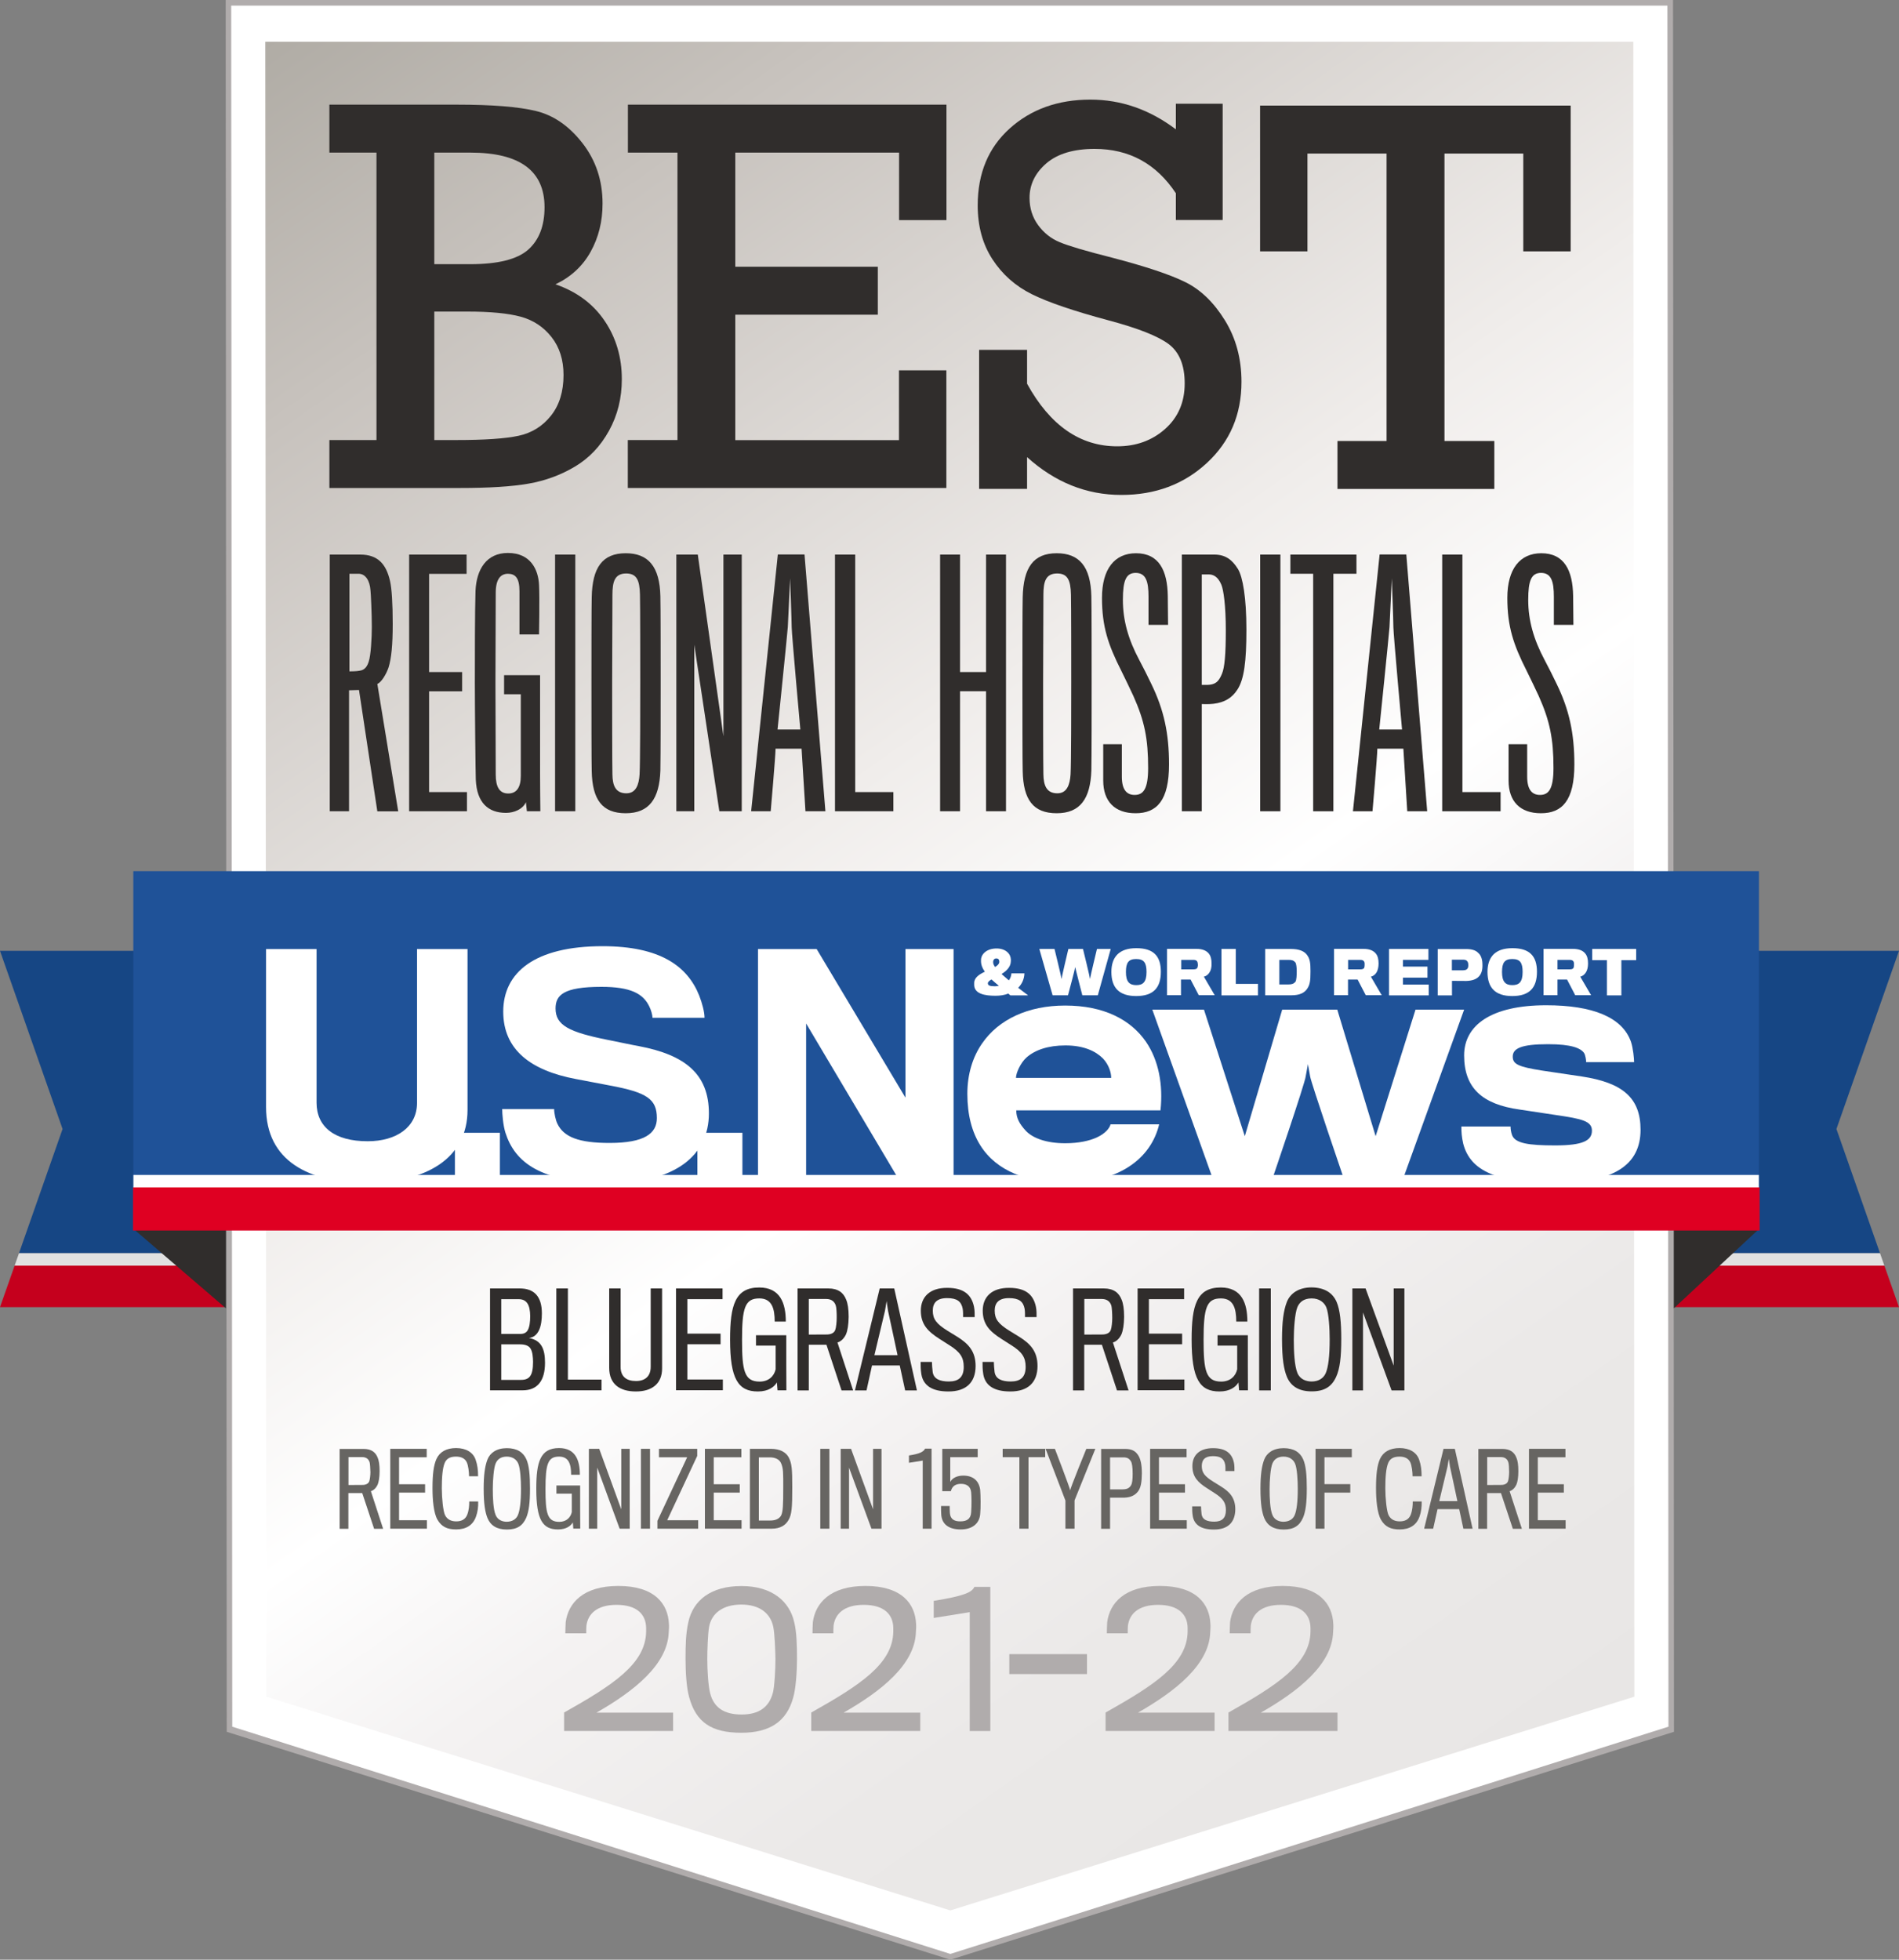 <?xml version="1.0" encoding="utf-8"?>
<!-- Generator: Adobe Illustrator 26.0.2, SVG Export Plug-In . SVG Version: 6.00 Build 0)  -->
<svg version="1.1" id="Layer_1" xmlns="http://www.w3.org/2000/svg" xmlns:xlink="http://www.w3.org/1999/xlink" x="0px" y="0px"
	 viewBox="0 0 200 206.37" style="enable-background:new 0 0 200 206.37;" xml:space="preserve">
<rect x="0" y="0" width="200" height="206.37" fill="#808080" stroke="none"/>
<style type="text/css">
	.st0{fill:#FFFFFF;}
	.st1{fill:#B0ACAC;}
	.st2{fill:url(#SVGID_1_);}
	.st3{fill:#302D2C;}
	.st4{fill:url(#gold_shield_00000066490379418082894710000017100814268028086461_);}
	.st5{fill:#164684;}
	.st6{fill:#E1E1E1;}
	.st7{fill:#C5001D;}
	.st8{fill:#1F5298;}
	.st9{fill:#DF0022;}
	.st10{fill:#676562;}
</style>
<g>
	<g>
		<polygon class="st0" points="24.17,182.08 24.06,0.29 175.9,0.29 176.01,182.07 100.09,206.06 		"/>
		<path class="st1" d="M175.61,0.59l0.11,181.24l-75.63,23.93l-75.63-23.93L24.35,0.59H175.61 M176.2,0H23.77l0.11,182.37l76.21,24
			l76.21-24L176.2,0L176.2,0z"/>
	</g>
	<linearGradient id="SVGID_1_" gradientUnits="userSpaceOnUse" x1="35.378" y1="-0.805" x2="164.695" y2="183.878">
		<stop  offset="0" style="stop-color:#B0ACA5"/>
		<stop  offset="0.149" style="stop-color:#C7C2BD"/>
		<stop  offset="0.443" style="stop-color:#F0EDEB"/>
		<stop  offset="0.589" style="stop-color:#FFFFFF"/>
		<stop  offset="0.697" style="stop-color:#F4F2F2"/>
		<stop  offset="0.838" style="stop-color:#EBE9E8"/>
		<stop  offset="1" style="stop-color:#E8E6E5"/>
	</linearGradient>
	<polygon class="st2" points="172.02,4.4 27.94,4.4 28.05,178.67 100.09,201.18 172.13,178.67 	"/>
	<g>
		<path class="st1" d="M59.41,182.29v-1.95c5.14-2.89,8.58-5.12,8.64-8.51c0-0.17,0-0.25,0-0.4c-0.02-1.4-0.94-2.43-3.12-2.43
			c-2.1,0-3.02,0.99-3.17,2.2c-0.02,0.19-0.02,0.57-0.02,0.8h-2.2c0-0.33,0.02-0.84,0.04-1.19c0.27-1.99,1.82-3.8,5.54-3.8
			c3.84,0,5.24,1.89,5.33,4.01c0.02,0.23,0,0.61-0.02,0.86c-0.11,3.4-3.65,6.21-7.61,8.47h8.07v1.93H59.41z"/>
		<path class="st1" d="M83.65,170.84c0.25,1.03,0.29,2.39,0.29,3.9c0,1.26-0.13,3.12-0.4,4.02c-0.69,2.54-2.49,3.71-5.47,3.71
			c-3.1,0-4.76-1.07-5.49-3.75c-0.29-1.01-0.38-2.71-0.38-4c0-1.49,0.02-2.64,0.29-3.88c0.5-2.33,2.39-3.82,5.6-3.82
			C81.32,167.02,83.16,168.64,83.65,170.84z M81.44,171.32c-0.29-1.43-1.45-2.35-3.36-2.35c-1.95,0-3.14,0.92-3.4,2.35
			c-0.13,0.73-0.19,2.5-0.19,3.42c0,1.21,0.11,2.81,0.29,3.52c0.38,1.57,1.49,2.29,3.33,2.29c1.82,0,2.89-0.78,3.29-2.29
			c0.17-0.65,0.27-2.5,0.27-3.54C81.65,173.75,81.59,172.02,81.44,171.32z"/>
		<path class="st1" d="M85.44,182.29v-1.95c5.14-2.89,8.58-5.12,8.64-8.51c0-0.17,0-0.25,0-0.4c-0.02-1.4-0.94-2.43-3.12-2.43
			c-2.1,0-3.02,0.99-3.17,2.2c-0.02,0.19-0.02,0.57-0.02,0.8h-2.2c0-0.33,0.02-0.84,0.04-1.19c0.27-1.99,1.82-3.8,5.54-3.8
			c3.84,0,5.24,1.89,5.33,4.01c0.02,0.23,0,0.61-0.02,0.86c-0.11,3.4-3.65,6.21-7.61,8.47h8.07v1.93H85.44z"/>
		<path class="st1" d="M102.13,182.29v-12.52l-3.79,0.61v-1.8c3.23-0.52,4.02-0.9,4.28-1.47h1.68v15.18H102.13z"/>
		<path class="st1" d="M106.3,176.29v-2.1h8.18v2.1H106.3z"/>
		<path class="st1" d="M116.44,182.29v-1.95c5.14-2.89,8.58-5.12,8.64-8.51c0-0.17,0-0.25,0-0.4c-0.02-1.4-0.94-2.43-3.12-2.43
			c-2.1,0-3.02,0.99-3.17,2.2c-0.02,0.19-0.02,0.57-0.02,0.8h-2.2c0-0.33,0.02-0.84,0.04-1.19c0.27-1.99,1.82-3.8,5.54-3.8
			c3.84,0,5.24,1.89,5.33,4.01c0.02,0.23,0,0.61-0.02,0.86c-0.11,3.4-3.65,6.21-7.61,8.47h8.07v1.93H116.44z"/>
		<path class="st1" d="M129.38,182.29v-1.95c5.14-2.89,8.58-5.12,8.64-8.51c0-0.17,0-0.25,0-0.4c-0.02-1.4-0.94-2.43-3.12-2.43
			c-2.1,0-3.02,0.99-3.17,2.2c-0.02,0.19-0.02,0.57-0.02,0.8h-2.2c0-0.33,0.02-0.84,0.04-1.19c0.27-1.99,1.82-3.8,5.54-3.8
			c3.84,0,5.24,1.89,5.33,4.01c0.02,0.23,0,0.61-0.02,0.86c-0.11,3.4-3.65,6.21-7.61,8.47h8.07v1.93H129.38z"/>
	</g>
	<g>
		<path class="st3" d="M39.65,46.34V16.07h-4.96v-5.05h13.44c3.7,0,6.47,0.22,8.32,0.67c1.85,0.45,3.48,1.57,4.89,3.38
			c1.41,1.81,2.12,3.93,2.12,6.37c0,1.88-0.42,3.57-1.26,5.08c-0.84,1.51-2.08,2.65-3.7,3.42c2.24,0.77,3.97,2.06,5.18,3.85
			c1.21,1.79,1.81,3.84,1.81,6.14c0,1.99-0.45,3.8-1.35,5.43c-0.9,1.63-2.09,2.88-3.58,3.77c-1.49,0.89-3.12,1.49-4.89,1.8
			s-4.18,0.46-7.24,0.46H34.69v-5.05H39.65z M45.74,27.82h3.8c2.9,0,4.93-0.51,6.08-1.52c1.15-1.02,1.73-2.51,1.73-4.48
			c0-3.83-2.6-5.75-7.81-5.75h-3.8V27.82z M45.74,46.34h2.29c3,0,5.2-0.15,6.59-0.45c1.39-0.3,2.53-1.01,3.41-2.12
			c0.88-1.11,1.32-2.54,1.32-4.28c0-1.59-0.42-2.92-1.26-3.99c-0.84-1.07-1.93-1.79-3.25-2.15c-1.33-0.36-3.2-0.54-5.62-0.54h-3.48
			V46.34z"/>
		<path class="st3" d="M71.35,46.34V16.07h-5.22v-5.05h33.55v12.16h-4.99v-7.11H77.44v12.02h15.01v5.05H77.44v13.21h17.24V39h4.99
			v12.39H66.12v-5.05H71.35z"/>
		<path class="st3" d="M103.12,51.49V36.84h5.05v3.57c2.42,4.39,5.58,6.59,9.49,6.59c1.99,0,3.68-0.61,5.05-1.83
			c1.37-1.22,2.06-2.82,2.06-4.79c0-1.92-0.56-3.29-1.68-4.14c-1.12-0.84-3.24-1.68-6.36-2.51c-3.62-0.97-6.3-1.88-8.04-2.74
			c-1.74-0.86-3.13-2.09-4.17-3.69c-1.04-1.6-1.55-3.49-1.55-5.67c0-3.39,1.13-6.09,3.38-8.11c2.25-2.02,5.08-3.03,8.49-3.03
			c3.23,0,6.23,1.04,9,3.13v-2.7h4.93v12.25h-4.93v-2.82c-2.07-3.12-4.92-4.67-8.56-4.67c-2.21,0-3.9,0.51-5.08,1.52
			c-1.18,1.02-1.77,2.23-1.77,3.64c0,1.08,0.3,2.04,0.9,2.86c0.6,0.82,1.36,1.43,2.29,1.81c0.93,0.39,2.76,0.93,5.49,1.62
			c3.56,0.93,6.14,1.79,7.75,2.59c1.61,0.8,2.99,2.14,4.15,4.02c1.16,1.88,1.74,4.04,1.74,6.47c0,3.45-1.21,6.29-3.64,8.54
			c-2.43,2.25-5.43,3.37-9.01,3.37c-3.68,0-6.99-1.33-9.93-3.98v3.34H103.12z"/>
		<path class="st3" d="M146.03,46.44V16.17h-8.33v10.3h-4.99V11.12h32.71v15.35h-4.99v-10.3h-8.3v30.27h5.25v5.05h-16.52v-5.05
			H146.03z"/>
	</g>
	<g>
		<polygon class="st5" points="0,100.13 23.65,100.13 23.65,131.97 2,131.97 6.59,118.89 		"/>
		<polygon class="st6" points="23.65,133.28 1.54,133.28 2,131.97 23.65,131.97 		"/>
		<polygon class="st7" points="23.65,137.65 0,137.65 1.54,133.28 23.65,133.28 		"/>
	</g>
	<g>
		<polygon class="st5" points="200,100.13 176.35,100.13 176.35,131.97 198,131.97 193.41,118.89 		"/>
		<polygon class="st6" points="176.35,133.28 198.46,133.28 198,131.97 176.35,131.97 		"/>
		<polygon class="st7" points="176.35,137.65 200,137.65 198.46,133.28 176.35,133.28 		"/>
	</g>
	<polygon class="st3" points="23.79,129.41 23.79,137.77 14.01,129.37 	"/>
	<polygon class="st3" points="176.29,129.41 176.29,137.77 185.31,129.37 	"/>
	<rect x="14.04" y="91.74" class="st8" width="171.21" height="33.35"/>
	<g id="U.S.News_7_">
		<path class="st0" d="M38.6,124.55c-6.06,0-10.58-2.28-10.58-7.97c0-0.55,0-16.64,0-16.64h5.32c0,0,0,15.72,0,16.18
			c0,2.56,1.91,4.06,5.38,4.06c3.05,0,5.2-1.5,5.2-4.03c0-0.46,0-16.21,0-16.21h5.32c0,0,0,16.45,0,16.94
			C49.24,122.03,44.81,124.55,38.6,124.55z"/>
		<path class="st0" d="M47.91,124.24v-4.95h4.74v4.95H47.91z"/>
		<path class="st0" d="M64.21,124.57c-7.35,0-10-2.22-10.98-5.29c-0.25-0.8-0.34-2-0.34-2.49h5.47c0,0.43,0.16,1.17,0.34,1.54
			c0.68,1.42,2.28,2.03,5.5,2.03c3.69,0,4.98-1.01,4.98-2.61c0-2-1.02-2.71-4.95-3.44c-0.71-0.13-2.49-0.47-3.57-0.68
			c-4.74-0.89-7.66-3.07-7.66-7.1c0-4.13,3.32-6.89,10.46-6.89c6.09,0,8.95,2.12,10.18,5.2c0.31,0.8,0.56,1.72,0.56,2.34h-5.48
			c0-0.28-0.15-0.83-0.34-1.2c-0.65-1.35-1.97-2.06-5.04-2.06c-4.03,0-4.83,0.89-4.83,2.28c0,1.78,1.45,2.49,5.42,3.29
			c1.23,0.24,2.83,0.59,3.38,0.68c4.83,0.92,7.35,2.92,7.35,7.08C74.66,121.62,71.19,124.57,64.21,124.57z"/>
		<path class="st0" d="M73.45,124.24v-4.95h4.74v4.95H73.45z"/>
		<path class="st0" d="M94.68,124.24l-9.78-16.46v16.46h-5.07v-24.3h6.18l9.35,15.65V99.94h5.07v24.3H94.68z"/>
		<path class="st0" d="M118.83,122.9c-1.57,1.01-3.75,1.63-6.65,1.63c-3.98,0-7.2-1.17-8.93-3.91c-0.88-1.4-1.37-3.19-1.37-5.44
			c0-2.05,0.56-3.88,1.56-5.31c1.73-2.51,4.82-3.98,8.74-3.98c4.1,0,6.91,1.5,8.51,3.81c1.34,1.96,1.82,4.53,1.53,7.23h-15.19
			c0,0.82,0.36,1.44,0.98,2.12c0.75,0.82,2.22,1.34,4.17,1.34c1.47,0,2.54-0.26,3.29-0.59c0.94-0.42,1.4-1.01,1.49-1.4h5.12
			C121.67,120.13,120.63,121.76,118.83,122.9z M116.16,111.46c-0.75-0.75-1.99-1.37-3.95-1.37c-1.85,0-3.22,0.49-4.1,1.27
			c-0.62,0.55-1.11,1.63-1.11,2.15h10.03C117.03,112.99,116.81,112.15,116.16,111.46z"/>
		<path class="st0" d="M147.73,124.24h-6.16c0,0-3.52-10.3-3.59-10.89c-0.04-0.23-0.23-1.29-0.23-1.29s-0.19,1.06-0.23,1.26
			c-0.03,0.62-3.55,10.92-3.55,10.92h-6.2l-6.41-17.92h5.44l4.3,13.33l3.94-13.33h5.8l4.04,13.33l4.2-13.33h5.12L147.73,124.24z"/>
		<path class="st0" d="M163.78,124.56c-6.06,0-8.93-1.21-9.68-4.14c-0.16-0.71-0.19-1.2-0.19-1.79h5.18c0,0.23,0.03,0.55,0.16,0.91
			c0.33,0.85,1.7,1.08,4.53,1.08c2.96,0,3.88-0.52,3.88-1.56c0-1.01-1.08-1.24-3.72-1.63c-0.68-0.1-2.83-0.42-3.91-0.59
			c-3.94-0.55-5.83-2.28-5.83-5.7c0-3.19,2.87-5.28,8.64-5.28c4.92,0,8.02,1.27,8.93,3.84c0.23,0.69,0.33,1.79,0.33,2.15h-5.05
			c0-0.19-0.07-0.75-0.23-0.98c-0.36-0.49-1.3-0.91-3.78-0.91c-2.87,0-3.72,0.46-3.72,1.31c0,0.78,0.56,1.07,3.1,1.47
			c1.04,0.16,3.55,0.52,4.17,0.62c4.3,0.65,6.19,2.25,6.19,5.61C172.78,122.67,169.98,124.56,163.78,124.56z"/>
	</g>
	<g id="_x26__World_Report_7_">
		<path class="st0" d="M106.25,103.24c0.16-0.21,0.25-0.46,0.27-0.74h1.37c-0.02,0.61-0.27,1.14-0.66,1.52
			c0.32,0.24,0.69,0.52,1.05,0.8h-1.86c-0.08-0.06-0.16-0.12-0.23-0.19c-0.38,0.16-0.88,0.23-1.34,0.23c-1.16,0-2.21-0.21-2.25-1.11
			c0-0.07,0-0.19,0-0.25c0.01-0.56,0.54-0.9,1.12-1.17c-0.28-0.4-0.39-0.74-0.4-1.03c0-0.06,0-0.17,0-0.25
			c0.03-0.6,0.62-1.17,1.64-1.17c0.93,0,1.47,0.54,1.5,1.13c0.01,0.04,0,0.18,0,0.21c-0.01,0.62-0.49,1.05-0.98,1.35
			C105.69,102.75,105.97,103,106.25,103.24z M104.04,103.54c0,0.24,0.22,0.32,0.73,0.32c0.14,0,0.31-0.02,0.43-0.05
			c-0.28-0.24-0.57-0.47-0.78-0.67C104.2,103.27,104.04,103.41,104.04,103.54z M105.24,101.33c0-0.03,0-0.08,0-0.1
			c-0.01-0.16-0.08-0.3-0.31-0.3c-0.22,0-0.31,0.15-0.33,0.32c0,0.04,0,0.09,0,0.13c0.01,0.13,0.08,0.29,0.2,0.45
			C105.05,101.68,105.22,101.52,105.24,101.33z"/>
		<path class="st0" d="M115.62,104.81h-1.63c0,0-0.73-2.81-0.75-2.97c-0.01,0.16-0.76,2.97-0.76,2.97h-1.62l-1.4-4.88h1.6
			c0,0,0.74,3.02,0.74,3.17c0-0.15,0.72-3.17,0.72-3.17h1.54c0,0,0.74,3.02,0.74,3.17c0-0.15,0.73-3.17,0.73-3.17h1.45
			L115.62,104.81z"/>
		<path class="st0" d="M122.26,102.33c0,1.72-0.82,2.56-2.6,2.56c-1.79,0-2.61-0.87-2.61-2.54c0-1.56,0.8-2.5,2.61-2.5
			C121.5,99.84,122.26,100.7,122.26,102.33z M120.75,102.36c0-0.97-0.27-1.37-1.09-1.37c-0.8,0-1.08,0.38-1.08,1.37
			c0,1.03,0.37,1.38,1.09,1.38C120.35,103.74,120.75,103.45,120.75,102.36z"/>
		<path class="st0" d="M127.39,102.39c-0.15,0.26-0.38,0.41-0.6,0.46l1.14,1.95h-1.68l-0.86-1.65h-1.01v1.65h-1.47v-4.88h3.09
			c0.65,0,1.07,0.19,1.32,0.51c0.19,0.24,0.28,0.57,0.28,1.03C127.61,101.87,127.53,102.18,127.39,102.39z M126.1,101.28
			c-0.07-0.16-0.22-0.2-0.43-0.2h-1.26v1h1.29c0.18,0,0.34-0.04,0.4-0.16c0.04-0.09,0.06-0.22,0.06-0.31
			C126.15,101.49,126.14,101.36,126.1,101.28z"/>
		<path class="st0" d="M128.64,104.81v-4.88h1.51v3.68h2.34v1.21H128.64z"/>
		<path class="st0" d="M136,104.81h-2.75v-4.88h2.68c0.88,0,1.43,0.22,1.73,0.64c0.3,0.41,0.36,0.82,0.36,1.71
			c0,1.04-0.07,1.42-0.34,1.83C137.38,104.56,136.88,104.81,136,104.81z M136.57,102.28c0-0.35-0.04-0.8-0.15-0.94
			c-0.19-0.21-0.37-0.26-0.74-0.26h-0.94v2.59h0.94c0.38,0,0.58-0.08,0.75-0.28C136.55,103.23,136.57,102.67,136.57,102.28z"/>
		<path class="st0" d="M144.98,102.39c-0.15,0.26-0.38,0.41-0.6,0.46l1.14,1.95h-1.68l-0.86-1.65h-1.01v1.65h-1.47v-4.88h3.09
			c0.65,0,1.07,0.19,1.32,0.51c0.19,0.24,0.28,0.57,0.28,1.03C145.19,101.87,145.1,102.18,144.98,102.39z M143.68,101.28
			c-0.08-0.16-0.22-0.2-0.44-0.2h-1.26v1h1.29c0.18,0,0.35-0.04,0.4-0.16c0.04-0.09,0.05-0.22,0.05-0.31
			C143.73,101.49,143.72,101.36,143.68,101.28z"/>
		<path class="st0" d="M146.29,104.81v-4.88h4.15v1.15h-2.68v0.71h2.58v1.16h-2.58v0.73h2.71v1.14H146.29z"/>
		<path class="st0" d="M155.78,102.8c-0.28,0.33-0.75,0.48-1.35,0.5c-0.18,0-1.51-0.01-1.51-0.01v1.53h-1.5v-4.88h3
			c0.59,0,1.01,0.13,1.27,0.41c0.29,0.25,0.44,0.67,0.44,1.27C156.14,102.15,156.02,102.54,155.78,102.8z M154.57,101.29
			c-0.08-0.16-0.22-0.23-0.47-0.23h-1.19v1.12c0,0,1.17,0,1.17,0c0.29,0,0.43-0.09,0.5-0.23c0.05-0.09,0.06-0.18,0.06-0.32
			C154.64,101.49,154.62,101.36,154.57,101.29z"/>
		<path class="st0" d="M161.87,102.33c0,1.72-0.82,2.56-2.6,2.56c-1.79,0-2.61-0.87-2.61-2.54c0-1.56,0.8-2.5,2.61-2.5
			C161.11,99.84,161.87,100.7,161.87,102.33z M160.36,102.36c0-0.97-0.26-1.37-1.09-1.37c-0.8,0-1.08,0.38-1.08,1.37
			c0,1.03,0.37,1.38,1.08,1.38C159.96,103.74,160.36,103.45,160.36,102.36z"/>
		<path class="st0" d="M167.03,102.39c-0.16,0.26-0.38,0.41-0.6,0.46l1.14,1.95h-1.67l-0.86-1.65h-1.01v1.65h-1.47v-4.88h3.09
			c0.65,0,1.08,0.19,1.32,0.51c0.19,0.24,0.28,0.57,0.28,1.03C167.25,101.87,167.16,102.18,167.03,102.39z M165.73,101.28
			c-0.07-0.16-0.22-0.2-0.44-0.2h-1.26v1h1.29c0.19,0,0.35-0.04,0.4-0.16c0.04-0.09,0.05-0.22,0.05-0.31
			C165.78,101.49,165.77,101.36,165.73,101.28z"/>
		<path class="st0" d="M170.76,101.11v3.71h-1.52v-3.71h-1.55v-1.18h4.63v1.18H170.76z"/>
	</g>
	<rect x="14.05" y="123.73" class="st0" width="171.19" height="1.57"/>
	<rect x="14.01" y="125.04" class="st9" width="171.31" height="4.54"/>
	<g>
		<path class="st3" d="M41.36,65.7c0,2.23-0.14,3.62-0.44,4.6c-0.24,0.68-0.74,1.55-1.18,1.72l2.2,13.42h-2.2l-1.93-12.78
			l-1.05,0.03v12.74h-2.03V58.4h3.21c1.86,0,2.74,1.01,3.14,2.8C41.26,61.98,41.36,63.57,41.36,65.7z M39.16,66.03
			c0-1.39-0.1-3.51-0.14-3.85c-0.07-1.01-0.51-1.76-1.25-1.76H36.8V70.7c0.03,0,0.78,0,1.08-0.07c0.57-0.07,0.81-0.51,0.95-0.95
			C39.06,69.04,39.16,67.08,39.16,66.03z"/>
		<path class="st3" d="M49.17,85.43h-6.08V58.4h6.05v2.03h-3.95v10.34h3.48v2.03h-3.48v10.61h3.99V85.43z"/>
		<path class="st3" d="M56.91,85.43h-1.42l-0.1-0.95c-0.34,0.74-1.25,1.12-2.1,1.12c-1.86,0-3.08-1.05-3.18-3.51
			c-0.03-0.74-0.1-7.67-0.1-10.17c0-2.5,0-7.54,0.07-9.7c0.1-2.26,1.15-3.99,3.41-3.99c2.4,0,3.21,1.76,3.28,3.38
			c0.07,1.29,0,5.2,0,5.2h-2.06v-4.56c0-1.39-0.44-1.83-1.22-1.83c-0.74,0-1.28,0.54-1.28,1.99c0,1.62-0.03,7.74-0.03,9.53
			c0,1.35,0.03,8.48,0.03,9.63c0,1.32,0.41,1.99,1.32,1.99c0.85,0,1.32-0.61,1.32-1.86v-8.59h-1.76V71.1h3.79v8.28
			C56.87,82.46,56.91,85.43,56.91,85.43z"/>
		<path class="st3" d="M60.59,85.43h-2.13V58.4h2.13V85.43z"/>
		<path class="st3" d="M65.9,58.26c2.37,0,3.58,1.39,3.65,4.53c0.03,1.22,0.03,6.35,0.03,9.02c0,2.97,0,7.57-0.03,9.33
			c-0.1,2.97-1.18,4.5-3.65,4.5s-3.52-1.42-3.58-4.43c-0.03-0.74-0.03-6.46-0.03-9.36c0-2.5,0-8.04,0.03-8.96
			C62.38,59.78,63.43,58.26,65.9,58.26z M65.97,83.54c1.01,0,1.32-0.91,1.39-1.99c0.07-1.18,0.07-7.6,0.07-9.67
			c0-1.83,0-8.18-0.03-9.26c-0.03-1.55-0.37-2.23-1.45-2.23c-1.22,0-1.45,0.88-1.45,2.26c0,1.12-0.03,7.37-0.03,9.33
			c0,2.06,0,8.42,0.03,9.57C64.51,82.7,64.82,83.54,65.97,83.54z"/>
		<path class="st3" d="M78.13,85.43h-2.37l-2.64-17.54v17.54h-1.89V58.4h2.26l2.7,19.13V58.4h1.93V85.43z"/>
		<path class="st3" d="M81.68,78.84c0,0.74-0.51,6.59-0.51,6.59h-2.06l2.81-27.04h2.81l2.2,27.04h-2.1c0,0-0.37-5.85-0.41-6.59
			H81.68z M84.29,76.82c0,0-0.91-10.07-0.91-10.75c0-0.68-0.17-5.17-0.17-5.17s-0.2,4.46-0.24,5.14
			c-0.07,0.95-1.08,10.78-1.08,10.78H84.29z"/>
		<path class="st3" d="M94.09,85.43h-6.15V58.4h2.13v25.01h4.02V85.43z"/>
		<path class="st3" d="M105.95,85.43h-2.1V72.79h-2.74v12.64h-2.1V58.4h2.1v12.37h2.74V58.4h2.1V85.43z"/>
		<path class="st3" d="M111.29,58.26c2.37,0,3.58,1.39,3.65,4.53c0.03,1.22,0.03,6.35,0.03,9.02c0,2.97,0,7.57-0.03,9.33
			c-0.1,2.97-1.18,4.5-3.65,4.5c-2.47,0-3.52-1.42-3.58-4.43c-0.03-0.74-0.03-6.46-0.03-9.36c0-2.5,0-8.04,0.03-8.96
			C107.78,59.78,108.82,58.26,111.29,58.26z M111.36,83.54c1.01,0,1.32-0.91,1.39-1.99c0.07-1.18,0.07-7.6,0.07-9.67
			c0-1.83,0-8.18-0.03-9.26c-0.03-1.55-0.37-2.23-1.45-2.23c-1.22,0-1.45,0.88-1.45,2.26c0,1.12-0.03,7.37-0.03,9.33
			c0,2.06,0,8.42,0.03,9.57C109.91,82.7,110.21,83.54,111.36,83.54z"/>
		<path class="st3" d="M123.12,80.5c0,3.79-1.28,5.14-3.52,5.14c-2.2,0-3.41-1.25-3.41-3.45v-3.82h1.96v3.41
			c0,1.42,0.54,1.93,1.35,1.93c0.91,0,1.42-0.61,1.42-2.84c0-3.04-0.37-4.93-1.55-7.57c-0.3-0.64-0.91-1.93-1.28-2.67
			c-1.39-2.74-2.03-4.66-2.03-7.67c0-3.04,1.32-4.7,3.58-4.7c2.43,0,3.31,1.83,3.35,4.5c0,0.17,0.03,3.04,0.03,3.04h-2.06v-2.97
			c0-1.59-0.27-2.5-1.35-2.5c-1.01,0-1.35,0.78-1.35,2.84c0,2.16,0.57,4.16,1.72,6.32c0.41,0.78,0.88,1.69,1.28,2.54
			C122.58,74.75,123.12,77.22,123.12,80.5z"/>
		<path class="st3" d="M131.27,66.3c0,3.35-0.24,5.24-0.95,6.32c-0.57,0.88-1.35,1.35-2.5,1.49c-0.57,0.07-1.25,0.03-1.25,0.03
			v11.29h-2.1V58.4h3.41c1.18,0,1.89,0.54,2.5,1.52C130.89,60.76,131.27,62.96,131.27,66.3z M129.1,66.37c0-2.6-0.24-4.26-0.47-4.8
			c-0.37-0.88-0.88-1.08-1.32-1.08h-0.74v11.63h0.64c0.95-0.03,1.22-0.54,1.49-1.18C128.97,70.29,129.1,68.97,129.1,66.37z"/>
		<path class="st3" d="M134.85,85.43h-2.13V58.4h2.13V85.43z"/>
		<path class="st3" d="M142.86,60.42h-2.43v25.01h-2.13V60.42h-2.4V58.4h6.96V60.42z"/>
		<path class="st3" d="M145.06,78.84c0,0.74-0.51,6.59-0.51,6.59h-2.06l2.81-27.04h2.81l2.2,27.04h-2.1c0,0-0.37-5.85-0.41-6.59
			H145.06z M147.66,76.82c0,0-0.91-10.07-0.91-10.75c0-0.68-0.17-5.17-0.17-5.17s-0.2,4.46-0.24,5.14
			c-0.07,0.95-1.08,10.78-1.08,10.78H147.66z"/>
		<path class="st3" d="M158.04,85.43h-6.15V58.4h2.13v25.01h4.02V85.43z"/>
		<path class="st3" d="M165.81,80.5c0,3.79-1.28,5.14-3.52,5.14c-2.2,0-3.41-1.25-3.41-3.45v-3.82h1.96v3.41
			c0,1.42,0.54,1.93,1.35,1.93c0.91,0,1.42-0.61,1.42-2.84c0-3.04-0.37-4.93-1.55-7.57c-0.3-0.64-0.91-1.93-1.28-2.67
			c-1.39-2.74-2.03-4.66-2.03-7.67c0-3.04,1.32-4.7,3.58-4.7c2.43,0,3.31,1.83,3.35,4.5c0,0.17,0.03,3.04,0.03,3.04h-2.06v-2.97
			c0-1.59-0.27-2.5-1.35-2.5c-1.01,0-1.35,0.78-1.35,2.84c0,2.16,0.57,4.16,1.72,6.32c0.41,0.78,0.88,1.69,1.28,2.54
			C165.27,74.75,165.81,77.22,165.81,80.5z"/>
	</g>
	<g>
		<path class="st3" d="M51.61,146.42v-10.74h3.12c1.49,0,2.34,0.8,2.34,2.63c0,1.28-0.3,2.46-1.36,2.59
			c1.31,0.24,1.69,1.16,1.69,2.61c0,1.9-0.81,2.9-2.35,2.9H51.61z M54.61,136.81h-1.82v3.66h2.03c0.35,0,0.61-0.13,0.76-0.39
			c0.19-0.34,0.26-0.85,0.26-1.5C55.82,137.41,55.49,136.81,54.61,136.81z M55.88,142.02c-0.2-0.34-0.65-0.45-1.09-0.45h-2v3.74
			h2.08c0.9,0,1.27-0.45,1.27-1.9C56.13,142.91,56.09,142.37,55.88,142.02z"/>
		<path class="st3" d="M58.59,146.42v-10.74h1.22v9.6h3.54v1.13H58.59z"/>
		<path class="st3" d="M66.97,146.53c-1.66,0-2.81-0.74-2.81-2.49c0-0.13,0-8.36,0-8.36h1.2c0,0,0,7.97,0,8.25
			c0,1.04,0.62,1.5,1.62,1.5c0.95,0,1.55-0.49,1.55-1.49c0-0.27,0-8.26,0-8.26h1.2c0,0,0,8.28,0,8.41
			C69.74,145.71,68.66,146.53,66.97,146.53z"/>
		<path class="st3" d="M71.2,146.42v-10.74h4.9v1.13h-3.71v3.63h3.5v1.12h-3.5v3.71h3.74v1.13H71.2z"/>
		<path class="st3" d="M81.89,146.42l-0.07-0.84c-0.27,0.46-0.88,0.95-2,0.95c-2.07,0-2.93-1.3-2.93-5.47
			c0-3.62,0.54-5.48,3.07-5.48c2.23,0,2.8,1.69,2.8,3.59h-1.17c0-1.35-0.28-2.44-1.62-2.44c-1.51,0-1.82,0.99-1.82,4.36
			c0,3.23,0.23,4.4,1.85,4.4c0.96,0,1.53-0.58,1.69-1.3v-2.49h-2.07v-1.09h3.19c0,0,0,2.51,0,3.17c0,1.27,0.01,2.62,0.01,2.63H81.89
			z"/>
		<path class="st3" d="M89.1,140.51c-0.2,0.43-0.54,0.77-0.9,0.86l1.65,5.05h-1.22l-1.59-4.81h-1.86v4.81H84v-10.74h3.23
			c1.05,0,1.61,0.46,1.89,1.19c0.16,0.38,0.26,0.97,0.26,1.8C89.37,139.51,89.26,140.13,89.1,140.51z M88.03,137.51
			c-0.12-0.43-0.45-0.72-1.01-0.72h-1.84c0,0,0,3.59,0,3.75c0,0,1.9-0.01,1.97-0.01c0.45-0.03,0.72-0.2,0.82-0.49
			c0.09-0.24,0.15-0.85,0.15-1.24C88.13,138.33,88.09,137.67,88.03,137.51z"/>
		<path class="st3" d="M91.26,146.42h-1.22l2.61-10.74h1.53l2.39,10.74h-1.24l-0.57-2.63h-2.92L91.26,146.42z M93.53,138.06
			c-0.03-0.14-0.15-1.05-0.15-1.05s-0.15,0.92-0.18,1.05c-0.04,0.19-1.11,4.65-1.11,4.65h2.44
			C94.54,142.71,93.56,138.21,93.53,138.06z"/>
		<path class="st3" d="M99.89,146.53c-1.76,0-2.65-0.65-2.85-1.8c-0.09-0.53-0.08-0.97-0.08-1.31h1.19c0,0.23,0.04,0.77,0.08,1.07
			c0.11,0.72,0.76,0.99,1.7,0.99c1.04,0,1.57-0.47,1.57-1.54c0-1-0.38-1.57-1.51-2.28c-0.23-0.15-0.72-0.46-1.05-0.67
			c-1.2-0.77-1.96-1.51-1.96-2.97c0-1.42,0.92-2.42,2.8-2.4c1.73,0,2.54,0.73,2.8,1.99c0.08,0.39,0.07,0.76,0.07,1.09h-1.22
			c0-0.18,0.01-0.61-0.04-0.88c-0.15-0.77-0.59-1.12-1.65-1.12c-1.07,0-1.5,0.5-1.5,1.32c0,0.89,0.38,1.38,1.54,2.11
			c0.32,0.2,0.77,0.47,1.01,0.62c1.24,0.77,1.96,1.58,1.96,3.11C102.74,145.58,101.75,146.53,99.89,146.53z"/>
		<path class="st3" d="M106.41,146.53c-1.76,0-2.65-0.65-2.85-1.8c-0.09-0.53-0.08-0.97-0.08-1.31h1.19c0,0.23,0.04,0.77,0.08,1.07
			c0.11,0.72,0.76,0.99,1.7,0.99c1.04,0,1.57-0.47,1.57-1.54c0-1-0.38-1.57-1.51-2.28c-0.23-0.15-0.72-0.46-1.05-0.67
			c-1.2-0.77-1.96-1.51-1.96-2.97c0-1.42,0.92-2.42,2.8-2.4c1.73,0,2.54,0.73,2.8,1.99c0.08,0.39,0.07,0.76,0.07,1.09h-1.22
			c0-0.18,0.01-0.61-0.04-0.88c-0.15-0.77-0.59-1.12-1.65-1.12c-1.07,0-1.5,0.5-1.5,1.32c0,0.89,0.38,1.38,1.54,2.11
			c0.32,0.2,0.77,0.47,1.01,0.62c1.24,0.77,1.96,1.58,1.96,3.11C109.26,145.58,108.27,146.53,106.41,146.53z"/>
		<path class="st3" d="M118.11,140.51c-0.2,0.43-0.54,0.77-0.9,0.86l1.65,5.05h-1.22l-1.59-4.81h-1.86v4.81h-1.18v-10.74h3.23
			c1.05,0,1.61,0.46,1.89,1.19c0.16,0.38,0.26,0.97,0.26,1.8C118.38,139.51,118.27,140.13,118.11,140.51z M117.05,137.51
			c-0.12-0.43-0.45-0.72-1.01-0.72h-1.84c0,0,0,3.59,0,3.75c0,0,1.9-0.01,1.97-0.01c0.45-0.03,0.72-0.2,0.82-0.49
			c0.09-0.24,0.15-0.85,0.15-1.24C117.14,138.33,117.1,137.67,117.05,137.51z"/>
		<path class="st3" d="M119.81,146.42v-10.74h4.9v1.13H121v3.63h3.5v1.12H121v3.71h3.74v1.13H119.81z"/>
		<path class="st3" d="M130.5,146.42l-0.07-0.84c-0.27,0.46-0.88,0.95-2,0.95c-2.07,0-2.93-1.3-2.93-5.47
			c0-3.62,0.54-5.48,3.07-5.48c2.23,0,2.8,1.69,2.8,3.59h-1.17c0-1.35-0.28-2.44-1.62-2.44c-1.51,0-1.82,0.99-1.82,4.36
			c0,3.23,0.23,4.4,1.85,4.4c0.96,0,1.53-0.58,1.69-1.3v-2.49h-2.07v-1.09h3.19c0,0,0,2.51,0,3.17c0,1.27,0.01,2.62,0.01,2.63H130.5
			z"/>
		<path class="st3" d="M132.61,146.42v-10.74h1.23v10.74H132.61z"/>
		<path class="st3" d="M140.77,137.1c0.36,0.84,0.49,2.15,0.49,3.9c0,1.93-0.15,3.13-0.53,3.97c-0.47,1.05-1.24,1.55-2.59,1.55
			c-1.35,0-2.2-0.55-2.61-1.54c-0.31-0.76-0.51-1.88-0.51-3.96c0-1.77,0.15-3,0.51-3.92c0.35-0.88,1.22-1.53,2.61-1.53
			C139.5,135.59,140.35,136.14,140.77,137.1z M139.62,144.61c0.27-0.62,0.42-1.78,0.42-3.56c0-1.09-0.09-2.75-0.36-3.39
			c-0.22-0.51-0.73-0.93-1.54-0.93c-0.84,0-1.28,0.4-1.5,0.92c-0.27,0.65-0.38,2.31-0.38,3.43c0,1.23,0.07,2.74,0.38,3.5
			c0.28,0.69,0.95,0.9,1.5,0.9C138.83,145.48,139.37,145.17,139.62,144.61z"/>
		<path class="st3" d="M146.56,146.42l-3.01-8.21v8.21h-1.12v-10.74h1.39l2.96,8.13v-8.13h1.13v10.74H146.56z"/>
	</g>
	<g>
		<path class="st10" d="M39.77,156.35c-0.16,0.34-0.42,0.6-0.71,0.68l1.29,3.96H39.4l-1.25-3.76h-1.46v3.76h-0.92v-8.41h2.53
			c0.82,0,1.26,0.36,1.48,0.93c0.13,0.3,0.2,0.76,0.2,1.41C39.98,155.57,39.89,156.05,39.77,156.35z M38.93,154
			c-0.1-0.34-0.35-0.56-0.79-0.56H36.7c0,0,0,2.81,0,2.94c0,0,1.49-0.01,1.54-0.01c0.35-0.02,0.56-0.16,0.65-0.38
			c0.07-0.19,0.12-0.67,0.12-0.97C39,154.65,38.97,154.13,38.93,154z"/>
		<path class="st10" d="M41.1,160.98v-8.41h3.84v0.89h-2.91v2.84h2.74v0.88h-2.74v2.91h2.93v0.89H41.1z"/>
		<path class="st10" d="M50.13,159.71c-0.32,0.91-1.06,1.35-2.09,1.35c-0.95,0-1.54-0.29-1.97-1.03c-0.4-0.7-0.52-2.09-0.52-3.31
			c0-1.48,0.12-2.42,0.42-3.09c0.35-0.75,1.05-1.14,2.07-1.14c1.05,0,1.79,0.46,2.05,1.22c0.2,0.56,0.26,1.11,0.26,1.75h-0.95
			c0-0.42-0.08-1.13-0.24-1.47c-0.19-0.4-0.57-0.6-1.13-0.6c-0.59,0-0.97,0.18-1.18,0.63c-0.26,0.58-0.32,1.65-0.32,2.71
			c0,1.03,0.14,2.42,0.34,2.82c0.25,0.51,0.72,0.66,1.18,0.66c0.53,0,0.96-0.19,1.16-0.71c0.18-0.47,0.21-0.98,0.21-1.39h0.94
			C50.38,158.69,50.31,159.21,50.13,159.71z"/>
		<path class="st10" d="M55.44,153.68c0.29,0.66,0.38,1.68,0.38,3.06c0,1.51-0.12,2.45-0.41,3.11c-0.37,0.83-0.97,1.22-2.03,1.22
			c-1.06,0-1.72-0.43-2.04-1.21c-0.24-0.59-0.4-1.47-0.4-3.1c0-1.38,0.12-2.35,0.4-3.07c0.27-0.69,0.95-1.19,2.04-1.19
			C54.45,152.5,55.11,152.93,55.44,153.68z M54.54,159.56c0.21-0.49,0.33-1.4,0.33-2.79c0-0.86-0.07-2.16-0.29-2.65
			c-0.17-0.4-0.57-0.73-1.21-0.73c-0.66,0-1,0.32-1.17,0.72c-0.21,0.51-0.3,1.81-0.3,2.69c0,0.96,0.05,2.15,0.3,2.74
			c0.22,0.54,0.74,0.71,1.17,0.71C53.93,160.24,54.35,160,54.54,159.56z"/>
		<path class="st10" d="M60.38,160.98l-0.05-0.66c-0.21,0.36-0.69,0.74-1.56,0.74c-1.62,0-2.29-1.01-2.29-4.28
			c0-2.83,0.42-4.29,2.4-4.29c1.75,0,2.19,1.32,2.19,2.81h-0.92c0-1.06-0.22-1.91-1.27-1.91c-1.18,0-1.43,0.77-1.43,3.42
			c0,2.53,0.18,3.45,1.45,3.45c0.75,0,1.19-0.46,1.32-1.02v-1.95h-1.62v-0.86h2.5c0,0,0,1.97,0,2.48c0,0.99,0.01,2.05,0.01,2.06
			H60.38z"/>
		<path class="st10" d="M65.26,160.98l-2.36-6.43v6.43h-0.88v-8.41h1.09l2.32,6.37v-6.37h0.89v8.41H65.26z"/>
		<path class="st10" d="M67.5,160.98v-8.41h0.96v8.41H67.5z"/>
		<path class="st10" d="M69.24,160.98v-0.83l3.13-6.69H69.4v-0.89h4.03v0.75l-3.16,6.77h3.26v0.89H69.24z"/>
		<path class="st10" d="M74.24,160.98v-8.41h3.84v0.89h-2.91v2.84h2.74v0.88h-2.74v2.91h2.93v0.89H74.24z"/>
		<path class="st10" d="M81.26,160.98h-2.28v-8.41h2.22c0.93,0,1.6,0.36,1.88,0.93c0.32,0.62,0.36,1.26,0.36,3.12
			c0,2.15-0.05,2.87-0.4,3.46C82.73,160.61,82.2,160.98,81.26,160.98z M82.49,156.63c0-1.44,0.02-2.01-0.24-2.57
			c-0.19-0.41-0.65-0.59-1.16-0.59h-1.17v6.65h1.23c0.5,0,0.91-0.17,1.11-0.52C82.46,159.21,82.49,158.5,82.49,156.63z"/>
		<path class="st10" d="M86.39,160.98v-8.41h0.96v8.41H86.39z"/>
		<path class="st10" d="M91.78,160.98l-2.36-6.43v6.43h-0.88v-8.41h1.09l2.32,6.37v-6.37h0.89v8.41H91.78z"/>
		<path class="st10" d="M97.18,160.98v-7.17l-1.45,0.23v-0.77c1.16-0.18,1.53-0.39,1.7-0.72h0.68v8.43H97.18z"/>
		<path class="st10" d="M101.18,161.06c-1.27,0-1.99-0.56-2.05-1.58c-0.02-0.32-0.02-0.49-0.02-0.89h0.91c0,0.13,0,0.48,0.02,0.74
			c0.05,0.68,0.49,0.88,1.1,0.88c0.7,0,1.09-0.27,1.14-0.93c0.06-0.83,0.04-1.75,0-2.14c-0.06-0.6-0.45-0.88-1.07-0.88
			c-0.56,0-0.93,0.23-1.07,0.77h-0.9v-4.46h3.73v0.88h-2.89v2.61c0.2-0.42,0.74-0.67,1.36-0.67c1.05,0,1.66,0.54,1.79,1.49
			c0.05,0.57,0.07,1.91,0,2.58C103.14,160.45,102.39,161.06,101.18,161.06z"/>
		<path class="st10" d="M108.32,153.45v7.53h-0.96v-7.53h-1.76v-0.88h4.48v0.88H108.32z"/>
		<path class="st10" d="M113.17,158v2.98h-0.96v-2.96l-2.09-5.45h0.98c0,0,1.6,4.16,1.61,4.38c0-0.22,1.7-4.38,1.7-4.38h0.95
			L113.17,158z"/>
		<path class="st10" d="M119.88,157.02c-0.29,0.41-0.75,0.66-1.43,0.69c-0.18,0.01-1.54,0-1.54,0v3.28h-0.94v-8.41h2.53
			c0.73,0,1.1,0.24,1.38,0.68c0.23,0.36,0.38,0.94,0.38,1.9C120.25,156.11,120.14,156.65,119.88,157.02z M119.12,153.91
			c-0.19-0.33-0.41-0.44-0.82-0.44h-1.39v3.37c0,0,1.18,0,1.33,0c0.53,0,0.75-0.2,0.89-0.45c0.11-0.19,0.16-0.57,0.16-1.21
			C119.29,154.52,119.22,154.08,119.12,153.91z"/>
		<path class="st10" d="M121.13,160.98v-8.41h3.84v0.89h-2.91v2.84h2.74v0.88h-2.74v2.91h2.93v0.89H121.13z"/>
		<path class="st10" d="M127.85,161.07c-1.38,0-2.07-0.51-2.23-1.41c-0.07-0.41-0.06-0.76-0.06-1.03h0.93c0,0.18,0.03,0.6,0.06,0.84
			c0.08,0.56,0.59,0.77,1.33,0.77c0.81,0,1.23-0.37,1.23-1.21c0-0.78-0.3-1.23-1.18-1.79c-0.18-0.12-0.56-0.36-0.82-0.53
			c-0.94-0.6-1.53-1.18-1.53-2.33c0-1.11,0.72-1.89,2.19-1.88c1.35,0,1.99,0.57,2.19,1.55c0.06,0.31,0.05,0.59,0.05,0.86h-0.95
			c0-0.14,0.01-0.48-0.03-0.69c-0.12-0.6-0.47-0.88-1.29-0.88c-0.84,0-1.17,0.39-1.17,1.04c0,0.7,0.3,1.08,1.21,1.65
			c0.25,0.16,0.6,0.37,0.79,0.49c0.97,0.6,1.53,1.24,1.53,2.43C130.08,160.33,129.31,161.07,127.85,161.07z"/>
		<path class="st10" d="M137.25,153.68c0.29,0.66,0.38,1.68,0.38,3.06c0,1.51-0.12,2.45-0.41,3.11c-0.37,0.83-0.97,1.22-2.03,1.22
			s-1.72-0.43-2.04-1.21c-0.24-0.59-0.4-1.47-0.4-3.1c0-1.38,0.12-2.35,0.4-3.07c0.27-0.69,0.95-1.19,2.04-1.19
			C136.26,152.5,136.92,152.93,137.25,153.68z M136.35,159.56c0.21-0.49,0.33-1.4,0.33-2.79c0-0.86-0.07-2.16-0.29-2.65
			c-0.17-0.4-0.57-0.73-1.21-0.73c-0.66,0-1,0.32-1.17,0.72c-0.21,0.51-0.3,1.81-0.3,2.69c0,0.96,0.05,2.15,0.3,2.74
			c0.22,0.54,0.74,0.71,1.17,0.71C135.74,160.24,136.16,160,136.35,159.56z"/>
		<path class="st10" d="M139.49,153.46v2.83h2.72v0.89h-2.72v3.8h-0.94v-8.41h3.82v0.89H139.49z"/>
		<path class="st10" d="M149.5,159.71c-0.32,0.91-1.06,1.35-2.09,1.35c-0.95,0-1.54-0.29-1.97-1.03c-0.4-0.7-0.52-2.09-0.52-3.31
			c0-1.48,0.12-2.42,0.42-3.09c0.35-0.75,1.05-1.14,2.07-1.14c1.05,0,1.79,0.46,2.05,1.22c0.2,0.56,0.26,1.11,0.26,1.75h-0.95
			c0-0.42-0.08-1.13-0.24-1.47c-0.19-0.4-0.57-0.6-1.13-0.6c-0.59,0-0.97,0.18-1.18,0.63c-0.26,0.58-0.32,1.65-0.32,2.71
			c0,1.03,0.14,2.42,0.34,2.82c0.25,0.51,0.72,0.66,1.18,0.66c0.53,0,0.96-0.19,1.16-0.71c0.18-0.47,0.21-0.98,0.21-1.39h0.94
			C149.74,158.69,149.68,159.21,149.5,159.71z"/>
		<path class="st10" d="M150.94,160.98h-0.95l2.04-8.41h1.19l1.87,8.41h-0.97l-0.44-2.06h-2.28L150.94,160.98z M152.71,154.44
			c-0.02-0.11-0.12-0.82-0.12-0.82s-0.12,0.72-0.14,0.82c-0.03,0.15-0.87,3.64-0.87,3.64h1.91
			C153.5,158.07,152.73,154.55,152.71,154.44z"/>
		<path class="st10" d="M159.7,156.35c-0.16,0.34-0.42,0.6-0.71,0.68l1.29,3.96h-0.95l-1.25-3.76h-1.46v3.76h-0.92v-8.41h2.53
			c0.82,0,1.26,0.36,1.48,0.93c0.13,0.3,0.2,0.76,0.2,1.41C159.91,155.57,159.83,156.05,159.7,156.35z M158.86,154
			c-0.1-0.34-0.35-0.56-0.79-0.56h-1.44c0,0,0,2.81,0,2.94c0,0,1.49-0.01,1.54-0.01c0.35-0.02,0.56-0.16,0.65-0.38
			c0.07-0.19,0.12-0.67,0.12-0.97C158.94,154.65,158.91,154.13,158.86,154z"/>
		<path class="st10" d="M161.03,160.98v-8.41h3.84v0.89h-2.91v2.84h2.74v0.88h-2.74v2.91h2.93v0.89H161.03z"/>
	</g>
</g>
</svg>
